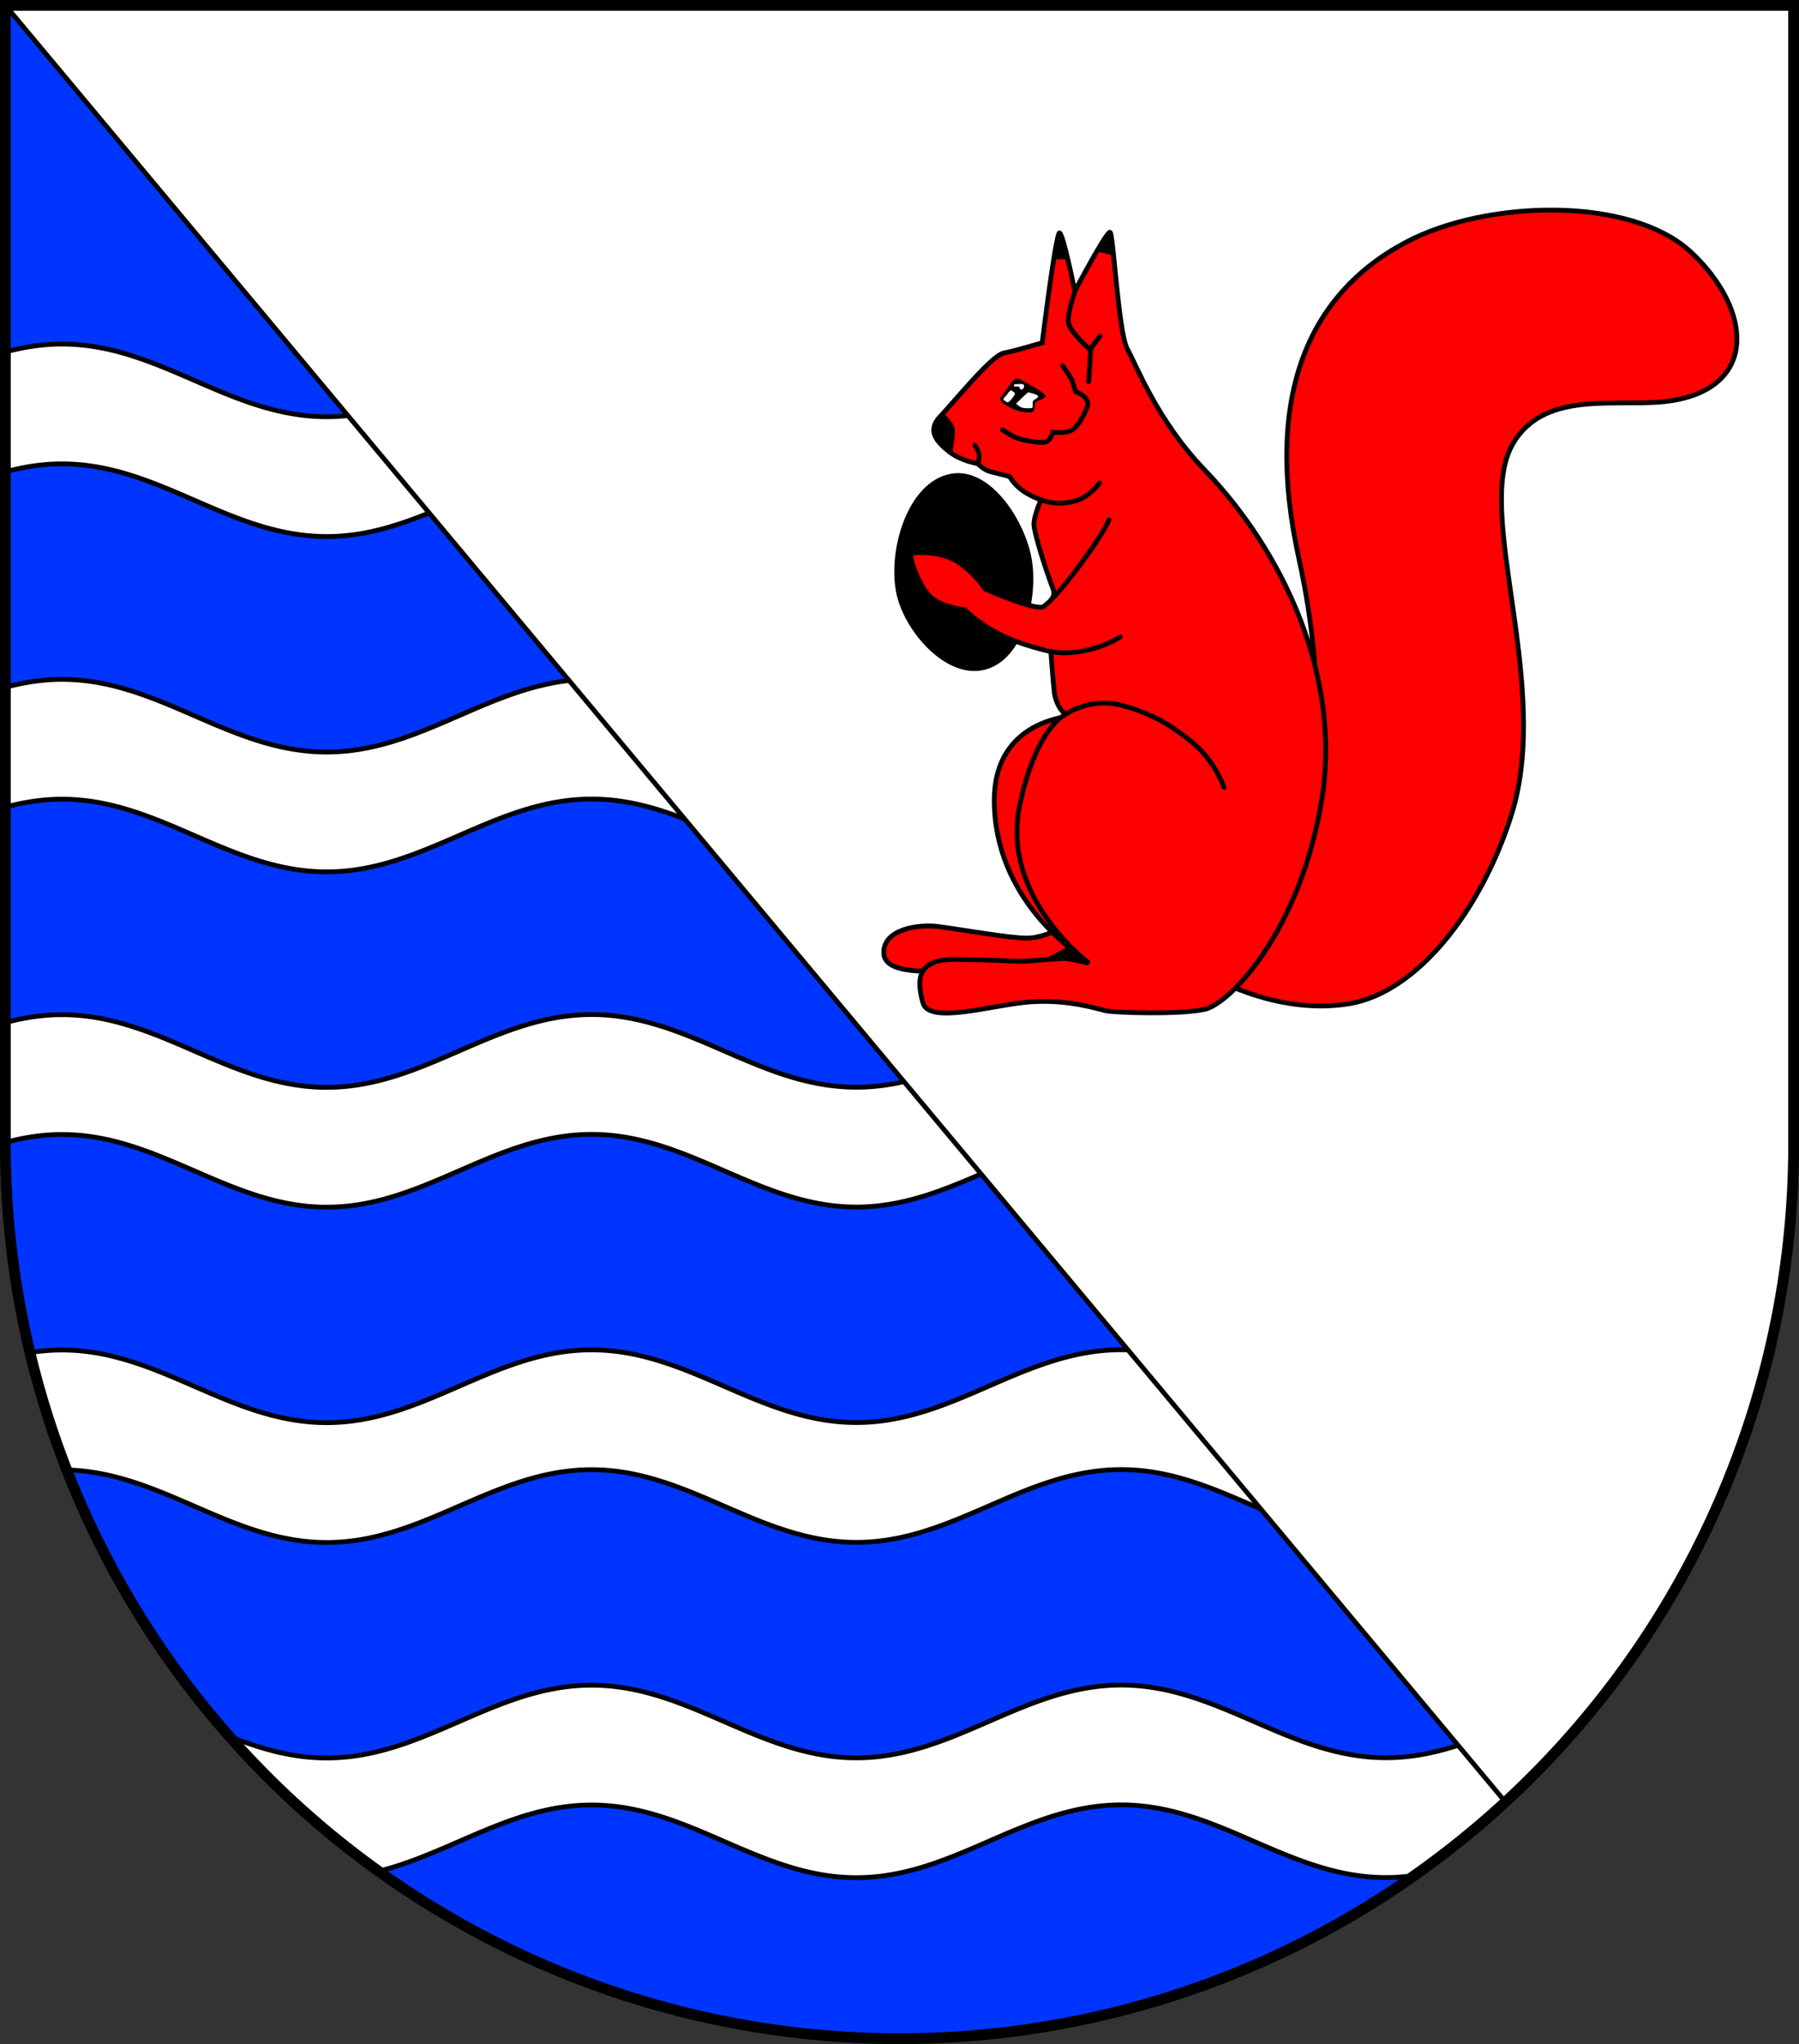 <?xml version="1.0" encoding="UTF-8" standalone="no"?>
<!-- Created with Inkscape (http://www.inkscape.org/) -->

<svg
   width="150.344mm"
   height="170.794mm"
   viewBox="0 0 150.344 170.794"
   version="1.1"
   id="svg3463"
   inkscape:version="1.2.2 (732a01da63, 2022-12-09)"
   sodipodi:docname="Wappen Westensee2.svg"
   xmlns:inkscape="http://www.inkscape.org/namespaces/inkscape"
   xmlns:sodipodi="http://sodipodi.sourceforge.net/DTD/sodipodi-0.dtd"
   xmlns="http://www.w3.org/2000/svg"
   xmlns:svg="http://www.w3.org/2000/svg">
  <rect x="0" y="0" width="150.344" height="170.794" fill="#333333" stroke="none"/>
  <sodipodi:namedview
     id="namedview3465"
     pagecolor="#ffffff"
     bordercolor="#666666"
     borderopacity="1.0"
     inkscape:showpageshadow="2"
     inkscape:pageopacity="0.0"
     inkscape:pagecheckerboard="0"
     inkscape:deskcolor="#d1d1d1"
     inkscape:document-units="mm"
     showgrid="false"
     inkscape:zoom="0.82922178"
     inkscape:cx="284.6042"
     inkscape:cy="323.79757"
     inkscape:current-layer="layer1" />
  <defs
     id="defs3460" />
  <g
     inkscape:label="Ebene 1"
     inkscape:groupmode="layer"
     id="layer1"
     transform="translate(-535.188,-63.103)">
    <g
       id="g3382"
       transform="translate(499.772,-11.956)">
      <path
         id="path1486"
         style="fill:#0035ff;fill-opacity:1;stroke:none;stroke-width:0.9;stroke-linecap:round;stroke-dasharray:none"
         d="m 35.867,75.509 v 95.172 a 74.722,74.722 0 0 0 74.722,74.722 74.722,74.722 0 0 0 74.722,-74.722 V 75.509 Z" />
      <path
         id="path3529"
         style="fill:#ffffff;fill-opacity:1;stroke:#000000;stroke-width:0.4;stroke-dasharray:none"
         d="m 173.378,103.776 c -8.146,0.002 -13.983,6.081 -22.129,6.083 -8.146,0.002 -13.987,-6.074 -22.134,-6.072 -8.146,0.002 -13.984,6.08 -22.13,6.082 -8.146,0.002 -13.987,-6.074 -22.134,-6.072 -8.146,0.002 -13.983,6.081 -22.129,6.083 -8.146,0.002 -13.987,-6.074 -22.134,-6.072 -1.658,4.1e-4 -3.217,0.26 -4.723,0.661 v 10.011 c 1.505,-0.401 3.065,-0.661 4.723,-0.661 8.146,-0.002 13.987,6.074 22.134,6.072 8.146,-0.002 13.983,-6.081 22.129,-6.083 8.146,-0.002 13.987,6.074 22.134,6.072 8.146,-0.002 13.984,-6.08 22.13,-6.082 8.146,-0.002 13.987,6.074 22.134,6.072 8.146,-0.002 13.983,-6.081 22.129,-6.083 z m 0,28.018 c -8.146,0.002 -13.983,6.081 -22.129,6.083 -8.146,0.002 -13.987,-6.074 -22.134,-6.072 -8.146,0.002 -13.984,6.08 -22.13,6.082 -8.146,0.002 -13.987,-6.074 -22.134,-6.072 -8.146,0.002 -13.983,6.081 -22.129,6.083 -8.146,0.002 -13.987,-6.074 -22.134,-6.072 -1.658,4.1e-4 -3.217,0.26 -4.723,0.661 v 10.011 c 1.505,-0.401 3.065,-0.661 4.723,-0.661 8.146,-0.002 13.987,6.074 22.134,6.072 8.146,-0.002 13.983,-6.081 22.129,-6.083 8.146,-0.002 13.987,6.074 22.134,6.072 8.146,-0.002 13.984,-6.08 22.13,-6.082 8.146,-0.002 13.987,6.074 22.134,6.072 8.146,-0.002 13.983,-6.081 22.129,-6.083 z m 0,28.018 c -8.146,0.002 -13.983,6.081 -22.129,6.083 -8.146,0.002 -13.987,-6.074 -22.134,-6.072 -8.146,0.002 -13.984,6.08 -22.13,6.082 -8.146,0.002 -13.987,-6.074 -22.134,-6.072 -8.146,0.002 -13.983,6.081 -22.129,6.083 -8.146,0.002 -13.987,-6.074 -22.134,-6.072 -1.658,4.1e-4 -3.217,0.26 -4.723,0.661 v 10.011 c 1.505,-0.401 3.065,-0.661 4.723,-0.661 8.146,-0.002 13.987,6.074 22.134,6.072 8.146,-0.002 13.983,-6.081 22.129,-6.083 8.146,-0.002 13.987,6.074 22.134,6.072 8.146,-0.002 13.984,-6.08 22.13,-6.082 8.146,-0.002 13.987,6.074 22.134,6.072 8.146,-0.002 13.983,-6.081 22.129,-6.083 z m 0,28.018 c -8.146,0.002 -13.983,6.081 -22.129,6.083 -8.146,0.002 -13.987,-6.074 -22.134,-6.072 -8.146,0.002 -13.984,6.08 -22.13,6.082 -8.146,0.002 -13.987,-6.074 -22.134,-6.072 -8.146,0.002 -13.983,6.081 -22.129,6.083 -8.146,0.002 -13.987,-6.074 -22.134,-6.072 -0.917,2.2e-4 -1.803,0.081 -2.668,0.218 a 74.722,74.722 0 0 0 3.119,9.804 c 7.912,0.216 13.688,6.064 21.682,6.062 8.146,-0.002 13.983,-6.081 22.129,-6.083 8.146,-0.002 13.987,6.074 22.134,6.072 8.146,-0.002 13.984,-6.08 22.13,-6.082 8.146,-0.002 13.987,6.074 22.134,6.072 8.146,-0.002 13.983,-6.081 22.129,-6.083 z m -44.262,28.029 c -8.146,0.002 -13.984,6.08 -22.13,6.082 -8.146,0.002 -13.987,-6.074 -22.134,-6.072 -8.146,0.002 -13.983,6.081 -22.129,6.083 -2.912,7.2e-4 -5.528,-0.779 -8.062,-1.777 a 74.722,74.722 0 0 0 12.414,11.23 c 6.054,-1.503 11.151,-5.523 17.776,-5.525 8.146,-0.002 13.987,6.074 22.134,6.072 8.146,-0.002 13.984,-6.08 22.13,-6.082 8.146,-0.002 13.987,6.074 22.134,6.072 0.81,-1.8e-4 1.596,-0.063 2.365,-0.171 a 74.722,74.722 0 0 0 16.203,-15.544 c -6.407,1.328 -11.657,5.702 -18.568,5.704 -8.146,0.002 -13.987,-6.074 -22.134,-6.072 z" />
      <path
         id="path3284"
         style="fill:#ffffff;stroke:#000000;stroke-width:0.4;stroke-linecap:round;stroke-dasharray:none"
         d="M 35.867,75.509 161.224,225.628 a 74.722,74.722 0 0 0 24.086,-54.948 V 75.509 Z" />
      <path
         id="path3350"
         style="fill:none;stroke:#000000;stroke-width:0.9;stroke-linecap:round;stroke-dasharray:none"
         d="m 35.867,75.509 v 95.172 a 74.722,74.722 0 0 0 74.722,74.722 74.722,74.722 0 0 0 74.722,-74.722 V 75.509 Z" />
      <g
         id="g1432"
         transform="translate(-376.707,0.751)">
        <g
           id="g1405"
           transform="translate(1.335,3.337)">
          <g
             id="g1376"
             transform="translate(163.737,-8.454)">
            <path
               style="fill:#000000;stroke:#000000;stroke-width:0.4;stroke-linecap:round;stroke-dasharray:none"
               d="m 326.609,119.2 c -3.53,0.579 -5.198,6.289 -4.445,9.797 0.659,3.072 4.014,6.914 7.067,6.213 3.192,-0.733 4.408,-5.837 3.838,-9.072 -0.549,-3.116 -3.346,-7.448 -6.459,-6.938 z"
               id="path1356"
               sodipodi:nodetypes="sssss" />
            <path
               style="fill:#ff0000;stroke:#000000;stroke-width:0.4;stroke-linecap:round;stroke-dasharray:none"
               d="m 326.251,160.456 c 0,0 -5.257,0.697 -5.339,-1.363 -0.083,-2.086 3,-2.452 4.533,-2.252 1.919,0.25 5.951,0.973 7.425,0.973 1.474,0 3.42,-1.112 3.42,-1.112 l 4.394,4.116 -12.792,0.389 z"
               id="path1354"
               sodipodi:nodetypes="cssscccc" />
            <path
               style="fill:#ff0000;stroke:#000000;stroke-width:0.4;stroke-linecap:round;stroke-dasharray:none"
               d="m 337.152,139.21 c 0,0 -6.986,-0.011 -7.008,7.063 -0.025,8.233 6.841,12.736 6.841,12.736 z"
               id="path1352"
               sodipodi:nodetypes="cscc" />
            <path
               style="fill:#ff0000;stroke:#000000;stroke-width:0.4;stroke-linecap:round;stroke-dasharray:none"
               d="m 356.699,145.432 c 0,0 1.45,-7.764 -1.101,-19.349 -2.91,-13.214 0.56,-21.977 8.967,-26.428 6.686,-3.539 18.769,-3.882 23.832,0.865 5.034,4.719 5.584,11.09 -1.416,12.349 -4.269,0.767 -10.778,-1.134 -13.529,3.697 -3.225,5.663 3.303,20.136 -0.079,30.911 -2.555,8.14 -7.944,14.866 -13.529,15.81 -6.364,1.076 -12.191,-2.596 -12.191,-2.596 l 7.551,-10.854 z"
               id="path1350"
               sodipodi:nodetypes="csssssssccc" />
            <path
               style="fill:#ff0000;stroke:#000000;stroke-width:0.4;stroke-linecap:round;stroke-dasharray:none"
               d="m 334.148,108.064 c 0,0 1.14,-9.205 1.446,-9.177 0.306,0.028 1.279,4.867 1.279,4.867 0,0 2.67,-5.061 2.948,-4.922 0.278,0.139 0.695,8.426 1.446,9.761 0.751,1.335 2.475,5.953 6.452,10.095 6.674,6.952 11.457,17.353 9.789,27.586 -1.783,10.937 -7.652,17.014 -9.775,17.486 -2.124,0.472 -7.63,0.275 -8.298,0.118 -0.669,-0.157 -3.068,-0.944 -6.174,-0.747 -3.107,0.197 -8.573,1.966 -9.085,0.079 -0.511,-1.888 -0.551,-3.657 2.714,-3.618 3.264,0.039 4.719,0.157 5.506,0.157 0.787,0 3.382,-0.275 3.736,-0.236 0.354,0.039 1.927,0.393 1.927,0.393 0,0 -7.377,-5.49 -5.8,-13.131 1.391,-6.741 3.949,-7.724 3.949,-7.724 -0.348,0.07 -0.945,-0.841 -1.057,-1.842 -0.111,-1.001 -0.278,-3.337 -0.278,-3.337 0,0 -2.477,-0.512 -4.365,-1.495 -1.888,-0.983 -2.832,-2.006 -2.832,-2.006 0,0 -2.175,-0.184 -3.093,-1.296 -0.918,-1.112 -1.585,-3.24 -1.39,-3.379 0.195,-0.139 2.489,-0.292 3.963,0.709 1.474,1.001 2.211,2.225 2.211,2.225 0,0 4.366,1.933 4.922,1.46 0.556,-0.473 1.057,-0.779 0.723,-1.585 -0.334,-0.806 -1.613,-4.644 -1.557,-5.367 0.056,-0.723 0.584,-1.947 0.584,-1.947 0,0 -0.779,-0.25 -1.502,-0.751 -0.723,-0.501 -1.112,-1.196 -1.112,-1.196 0,0 -1.112,-0.278 -1.641,-0.417 -0.528,-0.139 -1.029,-0.667 -1.029,-0.667 0,0 -1.363,-0.195 -2.392,-1.001 -1.029,-0.806 -1.863,-1.752 -0.751,-2.92 1.112,-1.168 4.31,-5.117 5.311,-5.311 1.001,-0.195 3.226,-0.862 3.226,-0.862 z"
               id="path972"
               sodipodi:nodetypes="cscssssssssssscscscscssscssscscscsssc" />
            <path
               style="fill:#000000;stroke:none;stroke-width:0.05;stroke-linecap:round;stroke-dasharray:none"
               d="m 330.992,112.208 c 0.466,-0.549 0.737,-1.39 1.321,-1.078 0.584,0.313 2.218,1.168 2.12,1.411 -0.097,0.243 -0.702,0.341 -0.841,0.514 -0.139,0.174 0.076,0.786 -0.396,0.827 -0.473,0.042 -1.001,-0.076 -1.509,-0.299 -0.507,-0.222 -1.182,-0.654 -1.043,-0.89 0.139,-0.236 0.348,-0.487 0.348,-0.487 z"
               id="path1292" />
            <path
               style="fill:none;stroke:#000000;stroke-width:0.4;stroke-linecap:round;stroke-dasharray:none"
               d="m 336.898,103.765 c 0,0 -0.669,1.809 -0.551,2.615 0.118,0.806 1.848,2.301 1.848,2.301 l -0.157,2.635"
               id="path1131" />
            <path
               style="fill:#ff0000;stroke:#000000;stroke-width:0.4;stroke-linecap:round;stroke-dasharray:none"
               d="m 338.136,108.642 0.846,-1.14"
               id="path1133" />
            <path
               style="fill:none;stroke:#000000;stroke-width:0.4;stroke-linecap:round;stroke-dasharray:none"
               d="m 335.855,109.979 c 0,0 0.747,1.042 0.826,1.337 0.079,0.295 0.275,0.846 0.275,0.846 0,0 1.317,0.433 0.924,1.357 -0.393,0.924 -0.885,1.77 -1.475,1.947 -0.59,0.177 -1.376,0.079 -1.376,0.079 0,0 -0.157,0.826 -0.787,0.846 -0.629,0.02 -1.652,-0.177 -2.124,-0.334 -0.472,-0.157 -1.298,-0.728 -1.298,-0.728"
               id="path1135" />
            <path
               style="fill:none;stroke:#000000;stroke-width:0.4;stroke-linecap:round;stroke-dasharray:none"
               d="m 334.065,121.19 c 0,0 1.057,0.501 2.572,0.167 1.516,-0.334 2.308,-1.585 2.308,-1.585"
               id="path1137" />
            <path
               style="fill:none;stroke:#000000;stroke-width:0.4;stroke-linecap:round;stroke-dasharray:none"
               d="m 328.517,116.629 c 0,0 0.334,0.487 0.361,0.813 0.028,0.327 -0.097,0.737 -0.097,0.737"
               id="path1139" />
            <path
               style="fill:none;stroke:#000000;stroke-width:0.4;stroke-linecap:round;stroke-dasharray:none"
               d="m 334.899,133.871 c 0,0 1.071,0.292 2.892,-0.097 1.821,-0.389 2.878,-1.14 2.878,-1.14"
               id="path1141"
               sodipodi:nodetypes="csc" />
            <path
               style="fill:none;stroke:#000000;stroke-width:0.4;stroke-linecap:round;stroke-dasharray:none"
               d="m 335.02,129.408 c 0,0 0.63,-0.543 2.465,-3.018 1.835,-2.475 2.252,-3.532 2.252,-3.532"
               id="path1143"
               sodipodi:nodetypes="csc" />
            <path
               style="fill:none;stroke:#000000;stroke-width:0.4;stroke-linecap:round;stroke-dasharray:none"
               d="m 336.186,139.056 c 0,0 1.976,-1.34 4.469,-0.724 2.76,0.682 4.407,1.821 5.976,3.07 1.927,1.534 2.714,3.815 2.714,3.815"
               id="path1159"
               sodipodi:nodetypes="cssc" />
            <path
               style="fill:#000000;stroke:#000000;stroke-width:0.1;stroke-linecap:round;stroke-dasharray:none"
               d="m 325.973,114.099 c 0,0 0.834,0.709 0.834,1.321 0,0.612 -0.222,1.891 -0.222,1.891 l -1.126,-1.001 -0.306,-1.168 0.209,-0.667 z"
               id="path1176" />
            <path
               style="fill:#ffffff;stroke:none;stroke-width:0.05;stroke-linecap:round;stroke-dasharray:none"
               d="m 331.962,113.155 c 0,0 0.964,-0.964 1.032,-0.944 0.069,0.02 0.914,0.197 0.816,0.364 -0.098,0.167 -0.324,0.236 -0.413,0.334 -0.088,0.098 0,0.59 -0.098,0.61 -0.098,0.02 -0.629,0.039 -0.855,-0.039 -0.226,-0.079 -0.482,-0.324 -0.482,-0.324 z"
               id="path1232" />
            <path
               style="fill:#ffffff;stroke:none;stroke-width:0.05;stroke-linecap:round;stroke-dasharray:none"
               d="m 331.175,112.437 c 0.084,-0.118 0.324,-0.492 0.438,-0.374 0.113,0.118 0.354,0.152 0.206,0.393 -0.147,0.241 -0.492,0.669 -0.619,0.575 -0.128,-0.093 -0.388,-0.216 -0.261,-0.334 0.128,-0.118 0.236,-0.261 0.236,-0.261 z"
               id="path1288" />
            <path
               style="fill:#ffffff;stroke:none;stroke-width:0.05;stroke-linecap:round;stroke-dasharray:none"
               d="m 331.878,111.527 c 0,0 0.634,-0.034 0.669,0 0.034,0.034 0.113,0.118 0.093,0.206 -0.02,0.088 -0.098,0.241 -0.236,0.246 -0.138,0.005 -0.098,-0.167 -0.192,-0.226 -0.093,-0.059 -0.236,-0.029 -0.31,-0.029 -0.074,0 -0.118,-0.039 -0.118,-0.079 0,-0.039 0.025,-0.088 0.025,-0.088 z"
               id="path1290"
               sodipodi:nodetypes="csccssscc" />
          </g>
          <path
             style="fill:#000000;stroke:#000000;stroke-width:0.1;stroke-linecap:round;stroke-dasharray:none"
             d="m 498.906,92.596 1.082,-0.02 -0.256,-1.337 -0.413,-0.747 z"
             id="path1380" />
          <path
             style="fill:#000000;stroke:#000000;stroke-width:0.1;stroke-linecap:round;stroke-dasharray:none"
             d="m 502.525,91.947 1.317,0.315 -0.138,-1.396 -0.216,-0.472 z"
             id="path1382" />
        </g>
        <path
           style="fill:#000000;stroke:#000000;stroke-width:0.1;stroke-linecap:round;stroke-dasharray:none"
           d="m 499.415,154.505 2.03,-1.085 1.474,1.279 -0.695,-0.028 -1.057,-0.306 z"
           id="path1407" />
      </g>
    </g>
  </g>
</svg>

